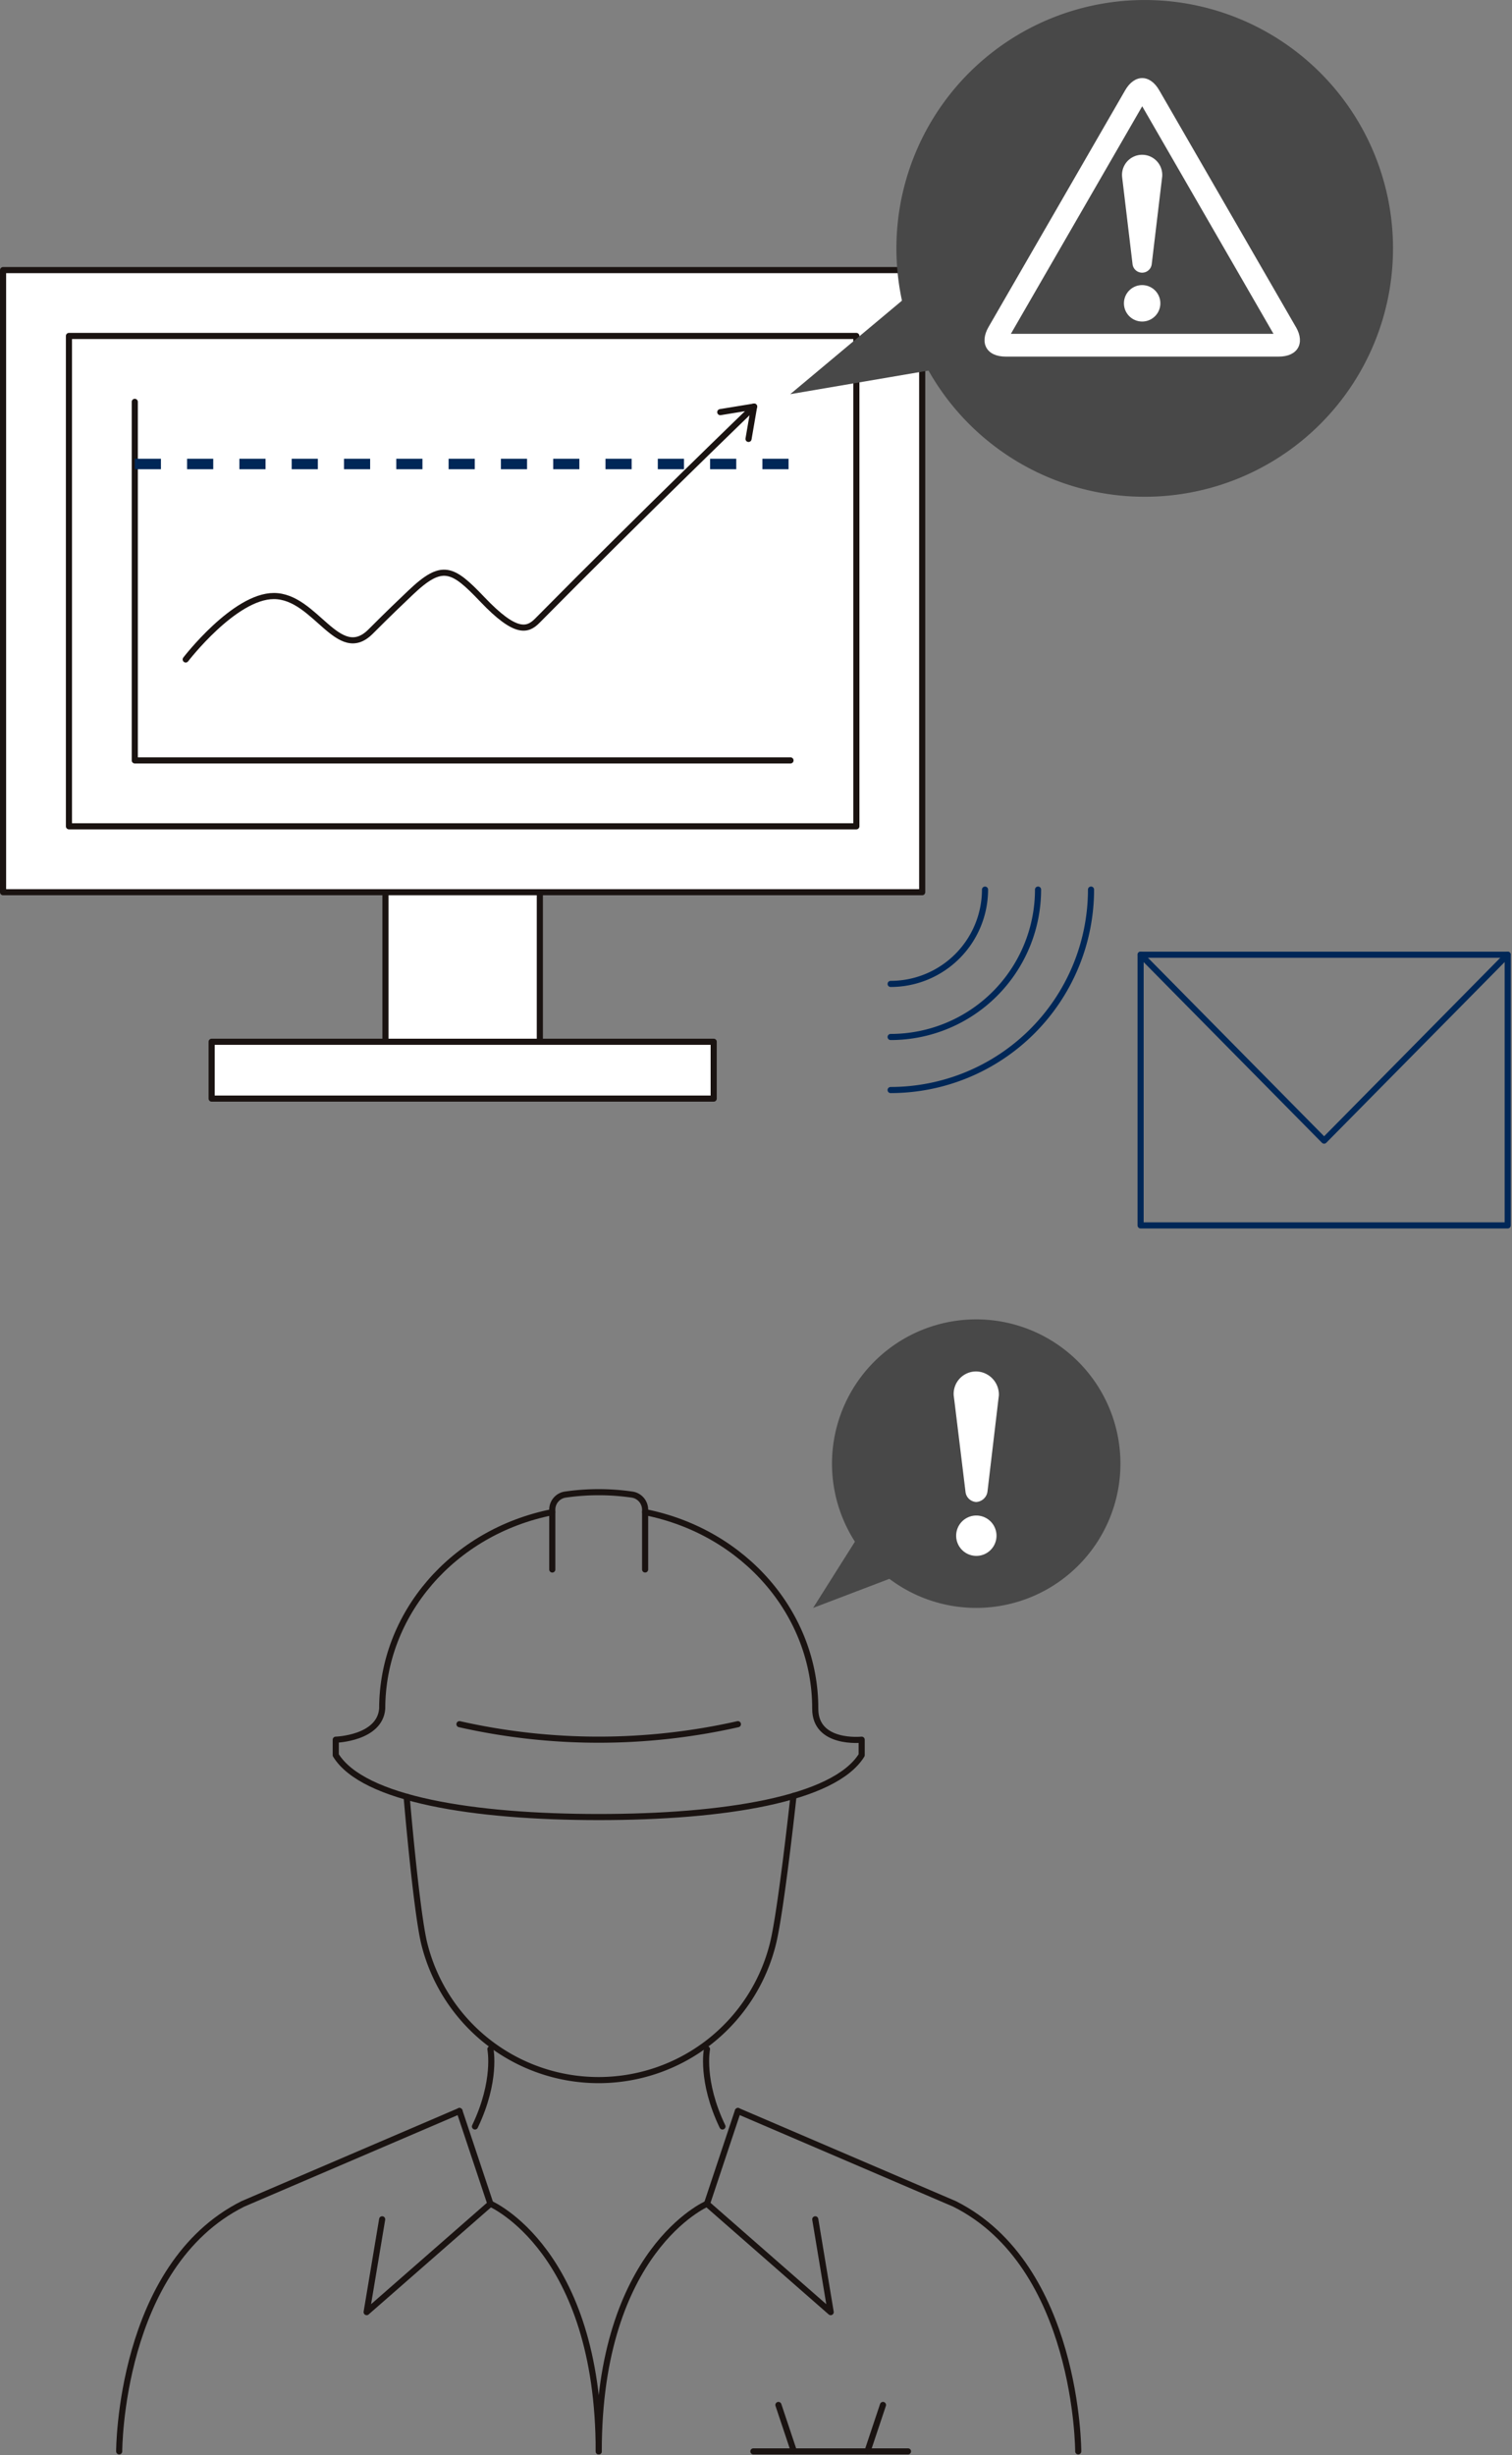 <svg xmlns="http://www.w3.org/2000/svg" width="148.306" height="240.758" viewBox="0 0 148.306 240.758">
  <rect x="0" y="0" width="148.306" height="240.758" fill="#808080" stroke="none"/>
  <g id="Group_29302" data-name="Group 29302" transform="translate(-1000.908 -117.811)">
    <g id="Group_29237" data-name="Group 29237" transform="translate(1001.208 117.811)">
      <rect id="Rectangle_27729" data-name="Rectangle 27729" width="15.141" height="22.943" transform="translate(37.509 81.407)" fill="#fff"/>
      <rect id="Rectangle_27730" data-name="Rectangle 27730" width="15.141" height="22.943" transform="translate(37.509 81.407)" fill="none" stroke="#1a1311" stroke-linecap="round" stroke-linejoin="round" stroke-width="0.6"/>
      <rect id="Rectangle_27731" data-name="Rectangle 27731" width="90.154" height="61.001" transform="translate(0 26.486)" fill="#fff"/>
      <rect id="Rectangle_27732" data-name="Rectangle 27732" width="90.154" height="61.001" transform="translate(0 26.486)" fill="none" stroke="#1a1311" stroke-linecap="round" stroke-linejoin="round" stroke-width="0.6"/>
      <rect id="Rectangle_27733" data-name="Rectangle 27733" width="77.235" height="48.081" transform="translate(6.462 32.944)" fill="#fff"/>
      <rect id="Rectangle_27734" data-name="Rectangle 27734" width="77.235" height="48.081" transform="translate(6.462 32.944)" fill="none" stroke="#1a1311" stroke-linecap="round" stroke-linejoin="round" stroke-width="0.6"/>
      <rect id="Rectangle_27735" data-name="Rectangle 27735" width="49.245" height="5.574" transform="translate(20.458 102.152)" fill="#fff"/>
      <rect id="Rectangle_27736" data-name="Rectangle 27736" width="49.245" height="5.574" transform="translate(20.458 102.152)" fill="none" stroke="#1a1311" stroke-linecap="round" stroke-linejoin="round" stroke-width="0.6"/>
      <path id="Path_46850" data-name="Path 46850" d="M533.142,111.05v35.16h64.316" transform="translate(-520.221 -71.646)" fill="none" stroke="#1a1311" stroke-linecap="round" stroke-linejoin="round" stroke-width="0.6"/>
      <path id="Path_46851" data-name="Path 46851" d="M588.511,111.867l3.319-.543s-10.772,10.382-21.253,20.984c-.969.985-2.119,1.372-5.4-2.075-2.946-3.089-3.938-3.624-7.063-.647-1.069,1.018-1.937,1.838-3.9,3.8-3.174,3.172-5.4-3.486-9.49-3.486-3.874,0-8.646,6.217-8.646,6.217" transform="translate(-518.163 -71.454)" fill="none" stroke="#1a1311" stroke-linecap="round" stroke-linejoin="round" stroke-width="0.6"/>
      <line id="Line_1476" data-name="Line 1476" x1="0.546" y2="3.171" transform="translate(73.12 39.868)" fill="none" stroke="#1a1311" stroke-linecap="round" stroke-linejoin="round" stroke-width="0.6"/>
      <line id="Line_1477" data-name="Line 1477" x2="64.316" transform="translate(12.921 45.498)" fill="none" stroke="#002757" stroke-miterlimit="10" stroke-width="1.026" stroke-dasharray="2.565 2.565"/>
      <rect id="Rectangle_27737" data-name="Rectangle 27737" width="36.007" height="26.541" transform="translate(111.577 93.619)" fill="none" stroke="#002757" stroke-linecap="round" stroke-linejoin="round" stroke-width="0.6"/>
      <path id="Path_46852" data-name="Path 46852" d="M591.107,142.9l18,18.233,18-18.233" transform="translate(-479.53 -49.287)" fill="none" stroke="#002757" stroke-linecap="round" stroke-linejoin="round" stroke-width="0.6"/>
      <path id="Path_46853" data-name="Path 46853" d="M596.355,139.151A19.667,19.667,0,0,1,576.7,158.807" transform="translate(-489.642 -51.921)" fill="none" stroke="#002757" stroke-linecap="round" stroke-linejoin="round" stroke-width="0.6"/>
      <path id="Path_46854" data-name="Path 46854" d="M591.158,139.151A14.46,14.46,0,0,1,576.7,153.606" transform="translate(-489.641 -51.921)" fill="none" stroke="#002757" stroke-linecap="round" stroke-linejoin="round" stroke-width="0.6"/>
      <path id="Path_46855" data-name="Path 46855" d="M585.956,139.153A9.261,9.261,0,0,1,576.7,148.4" transform="translate(-489.64 -51.919)" fill="none" stroke="#002757" stroke-linecap="round" stroke-linejoin="round" stroke-width="0.6"/>
      <path id="Path_46856" data-name="Path 46856" d="M625.744,112.252A24.355,24.355,0,1,1,601.389,87.9a24.355,24.355,0,0,1,24.355,24.354" transform="translate(-489.409 -87.898)" fill="#484848"/>
      <path id="Path_46857" data-name="Path 46857" d="M595.481,98.53l-24.565,20.557,34.343-5.86" transform="translate(-493.704 -80.436)" fill="#484848"/>
      <path id="Path_46858" data-name="Path 46858" d="M593.719,106.111a1.786,1.786,0,1,1-1.785-1.787,1.785,1.785,0,0,1,1.785,1.787" transform="translate(-480.204 -76.368)" fill="#fff"/>
      <path id="Path_46859" data-name="Path 46859" d="M591.069,107.539a.947.947,0,0,0,1.881,0l1.018-8.513a1.366,1.366,0,0,0,.015-.237,1.973,1.973,0,0,0-3.947,0c0,.082.007.158.014.237Z" transform="translate(-480.282 -81.637)" fill="#fff"/>
      <path id="Path_46860" data-name="Path 46860" d="M584.7,117.473l12.882-22.313,12.876,22.313Zm27.955-.667-13.4-23.21c-.919-1.6-2.429-1.6-3.348,0l-13.4,23.21c-.917,1.593-.168,2.9,1.675,2.9h26.8c1.845,0,2.6-1.307,1.677-2.9" transform="translate(-485.847 -84.739)" fill="#fff"/>
    </g>
    <g id="Group_29236" data-name="Group 29236" transform="translate(1012.598 247.185)">
      <path id="Path_46861" data-name="Path 46861" d="M626,137.633s.932,11.046,1.715,14.345a17.617,17.617,0,0,0,34.229,0c.8-3.3,2-14.424,2-14.424" transform="translate(-597.804 -90.823)" fill="none" stroke="#1a1311" stroke-linecap="round" stroke-linejoin="round" stroke-width="0.6"/>
      <path id="Path_46862" data-name="Path 46862" d="M631.542,152.469s.633,3.109-1.515,7.584" transform="translate(-595.129 -80.911)" fill="none" stroke="#1a1311" stroke-linecap="round" stroke-linejoin="round" stroke-width="0.6"/>
      <path id="Path_46863" data-name="Path 46863" d="M643.731,152.469s-.629,3.109,1.52,7.584" transform="translate(-586.078 -80.911)" fill="none" stroke="#1a1311" stroke-linecap="round" stroke-linejoin="round" stroke-width="0.6"/>
      <path id="Path_46864" data-name="Path 46864" d="M678.9,189.49s0-18.2-12.14-24.27l-21.235-9.105" transform="translate(-584.831 -78.489)" fill="none" stroke="#1a1311" stroke-linecap="round" stroke-linejoin="round" stroke-width="0.6"/>
      <path id="Path_46865" data-name="Path 46865" d="M609.062,189.49s0-18.2,12.138-24.27l21.24-9.105" transform="translate(-609.062 -78.489)" fill="none" stroke="#1a1311" stroke-linecap="round" stroke-linejoin="round" stroke-width="0.6"/>
      <path id="Path_46866" data-name="Path 46866" d="M625.165,163.1l-1.521,9.1,12.143-10.623s10.622,4.553,10.622,24.276" transform="translate(-599.371 -74.854)" fill="none" stroke="#1a1311" stroke-linecap="round" stroke-linejoin="round" stroke-width="0.6"/>
      <line id="Line_1478" data-name="Line 1478" x1="3.036" y1="9.104" transform="translate(33.377 77.626)" fill="none" stroke="#1a1311" stroke-linecap="round" stroke-linejoin="round" stroke-width="0.6"/>
      <path id="Path_46867" data-name="Path 46867" d="M658.559,163.1l1.513,9.1-12.136-10.623s-10.617,4.553-10.617,24.276" transform="translate(-590.283 -74.854)" fill="none" stroke="#1a1311" stroke-linecap="round" stroke-linejoin="round" stroke-width="0.6"/>
      <line id="Line_1479" data-name="Line 1479" y1="9.104" x2="3.033" transform="translate(57.653 77.626)" fill="none" stroke="#1a1311" stroke-linecap="round" stroke-linejoin="round" stroke-width="0.6"/>
      <path id="Path_46868" data-name="Path 46868" d="M643.063,120.837c-9.791,1.948-16.684,10.034-16.684,19.278-.238,2.908-4.556,3.033-4.556,3.033v1.513c2.682,4.353,13.59,6.071,25.8,6.071,12.19,0,23.093-1.718,25.786-6.071v-1.513s-4.563.491-4.553-3.033c.02-9.243-6.895-17.33-16.686-19.278" transform="translate(-600.581 -101.932)" fill="none" stroke="#1a1311" stroke-linecap="round" stroke-linejoin="round" stroke-width="0.6"/>
      <path id="Path_46869" data-name="Path 46869" d="M656.422,133.327a62.1,62.1,0,0,1-27.309,0" transform="translate(-595.736 -93.632)" fill="none" stroke="#1a1311" stroke-linecap="round" stroke-linejoin="round" stroke-width="0.6"/>
      <path id="Path_46870" data-name="Path 46870" d="M643.688,127.24V121.4a1.5,1.5,0,0,0-1.272-1.5,22.92,22.92,0,0,0-6.567,0,1.493,1.493,0,0,0-1.267,1.5v5.844" transform="translate(-592.101 -102.718)" fill="none" stroke="#1a1311" stroke-linecap="round" stroke-linejoin="round" stroke-width="0.6"/>
      <g id="Group_29239" data-name="Group 29239" transform="translate(69.916 0)">
        <path id="Path_46871" data-name="Path 46871" d="M679.357,123.624a14.146,14.146,0,1,1-14.146-14.144,14.149,14.149,0,0,1,14.146,14.144" transform="translate(-651.064 -109.48)" fill="#484848"/>
      </g>
      <path id="Path_46872" data-name="Path 46872" d="M662.671,114.9l-1.109,9.368a1.183,1.183,0,0,1-1.115,1.082,1.118,1.118,0,0,1-1.05-1.015s-1.124-9.225-1.155-9.435a2.2,2.2,0,0,1,2.251-2.35,2.272,2.272,0,0,1,2.179,2.35m-2.216,15.734a1.978,1.978,0,1,1,1.983-1.967,1.974,1.974,0,0,1-1.983,1.967" transform="translate(-576.387 -107.443)" fill="#fff"/>
      <path id="Path_46873" data-name="Path 46873" d="M656.233,120.5l-6.281,9.948,10.99-4.188" transform="translate(-581.887 -102.155)" fill="#484848"/>
      <line id="Line_1480" data-name="Line 1480" x2="15.166" transform="translate(62.206 111.002)" fill="none" stroke="#1a1311" stroke-linecap="round" stroke-linejoin="round" stroke-width="0.6"/>
      <line id="Line_1481" data-name="Line 1481" x1="1.521" y2="4.554" transform="translate(73.396 106.45)" fill="none" stroke="#1a1311" stroke-linecap="round" stroke-linejoin="round" stroke-width="0.6"/>
      <line id="Line_1482" data-name="Line 1482" x2="1.521" y2="4.554" transform="translate(64.662 106.45)" fill="none" stroke="#1a1311" stroke-linecap="round" stroke-linejoin="round" stroke-width="0.6"/>
    </g>
  </g>
</svg>
